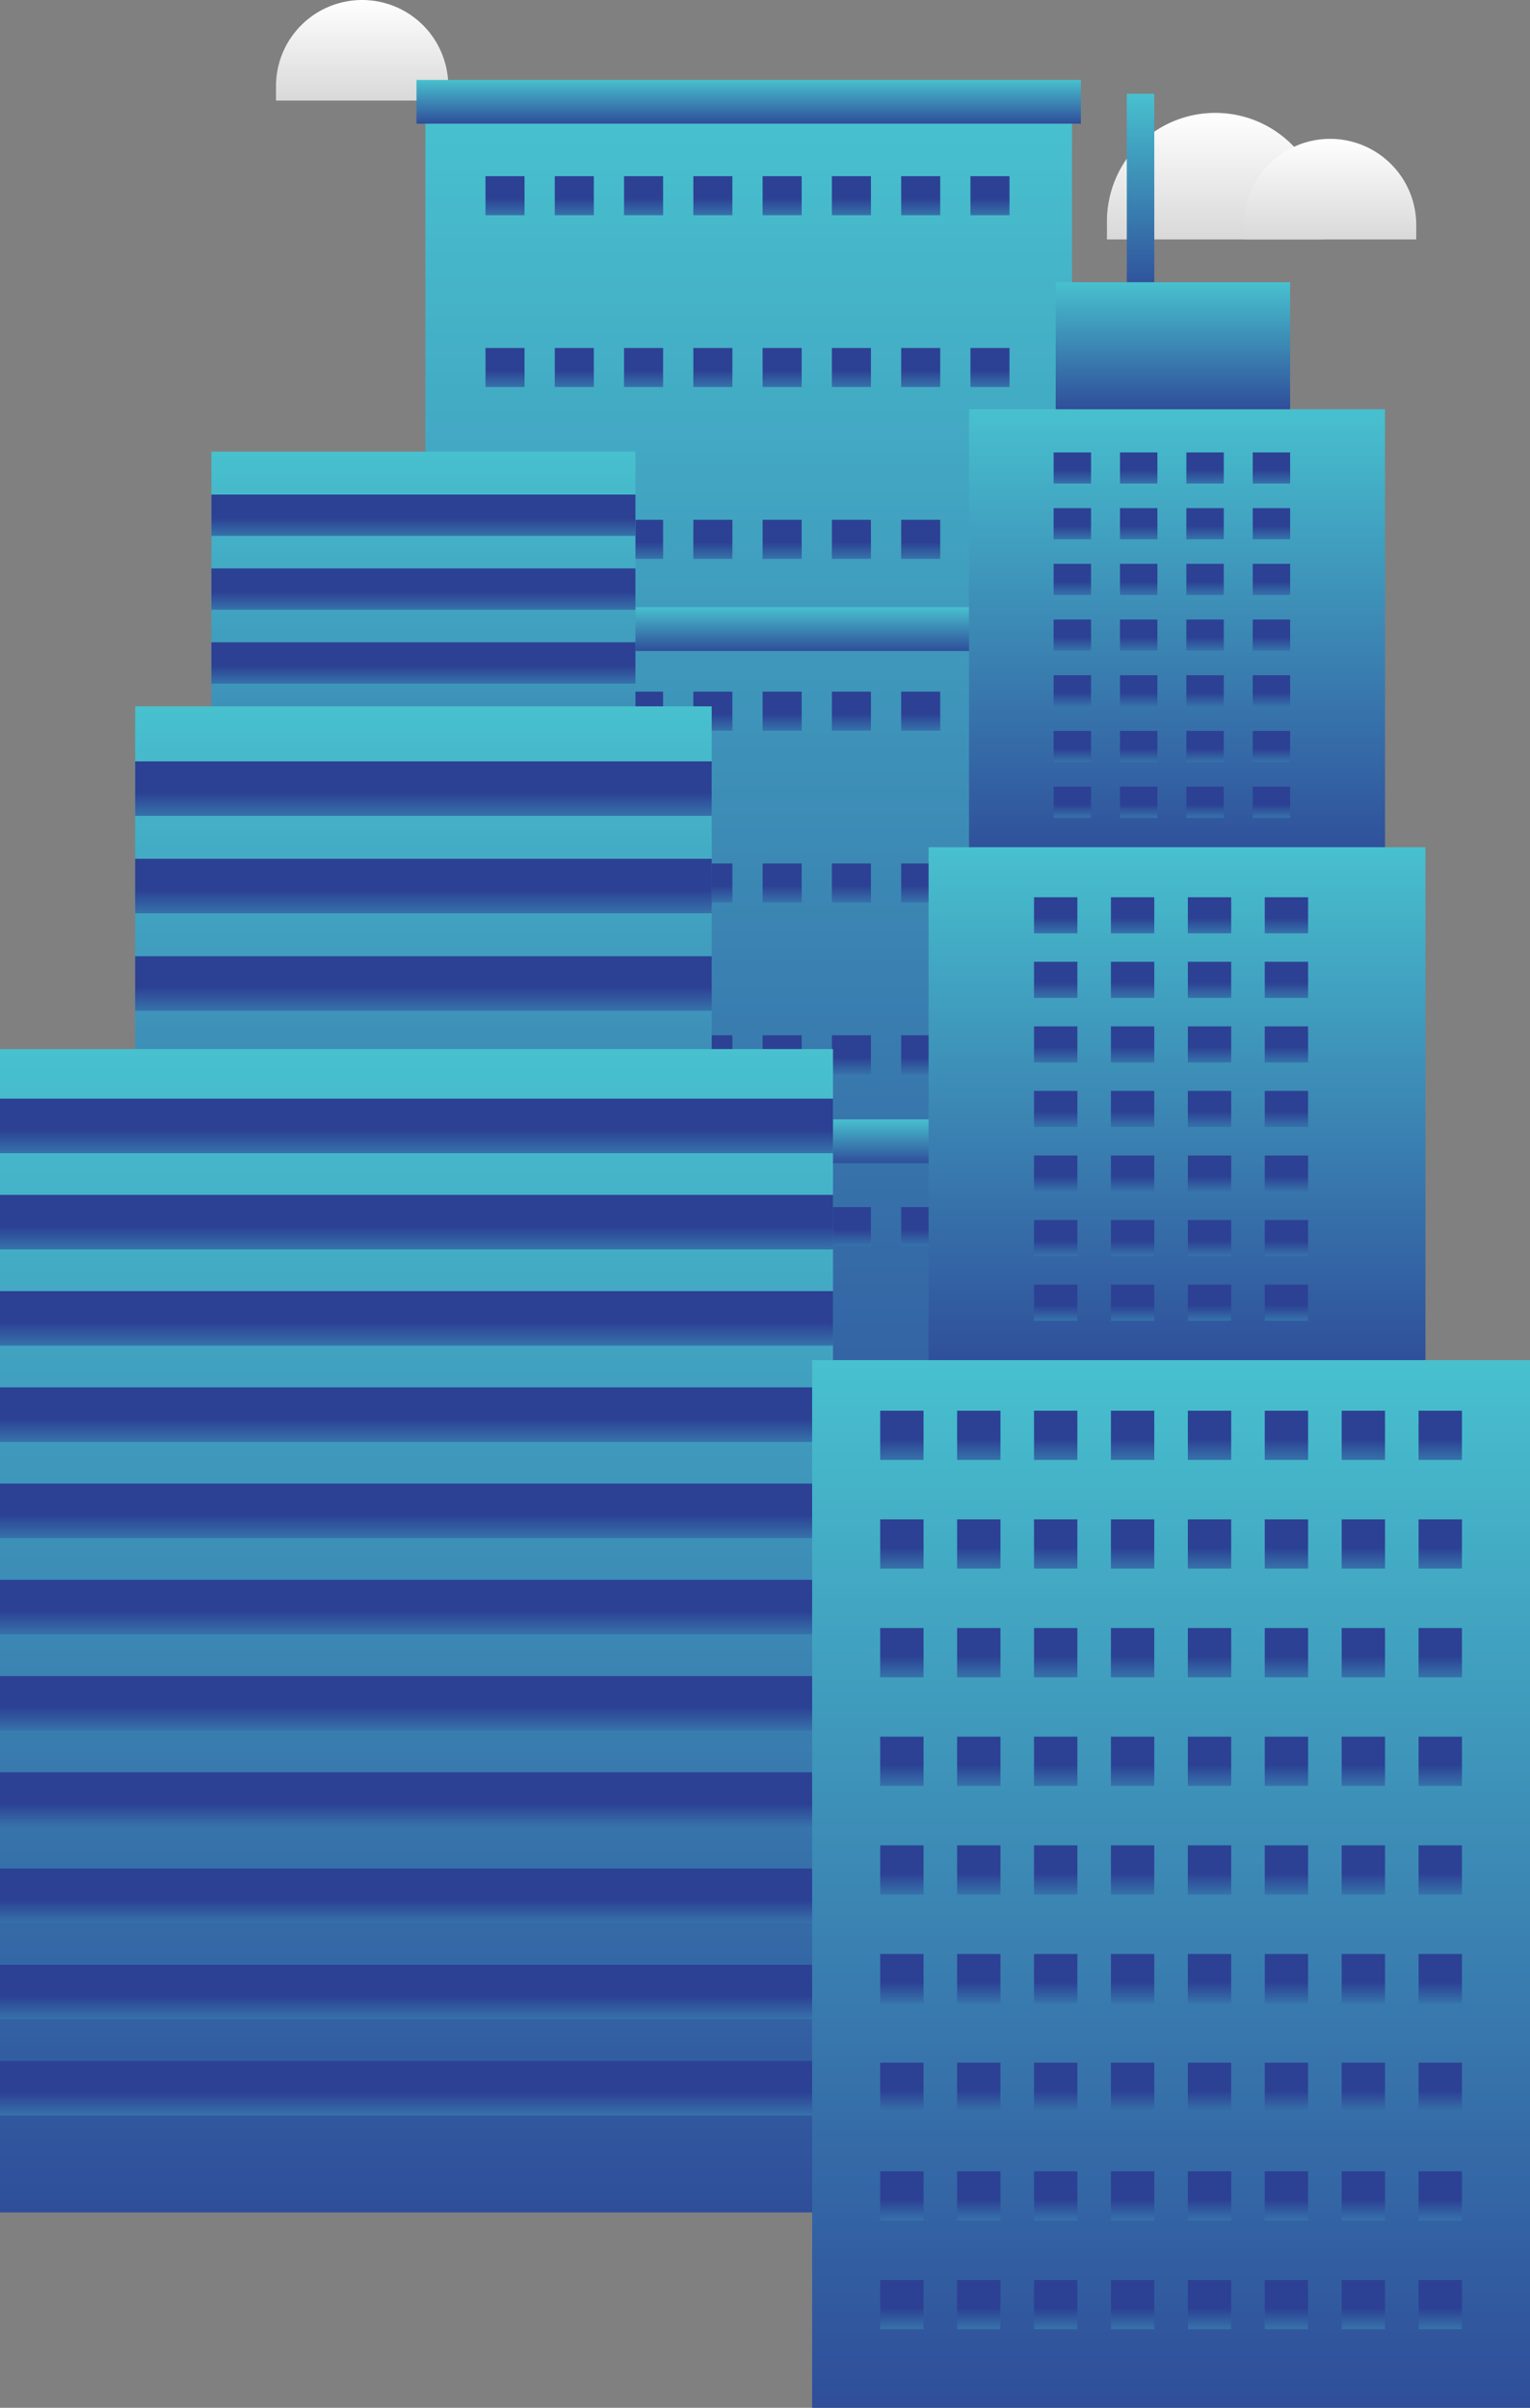 <svg xmlns="http://www.w3.org/2000/svg" xmlns:xlink="http://www.w3.org/1999/xlink" width="704.125" height="1107.913" viewBox="0 0 704.125 1107.913"><rect x="0" y="0" width="704.125" height="1107.913" fill="#808080" stroke="none"/><defs><linearGradient id="linear-gradient" x1="559.305" y1="51.463" x2="559.305" y2="129.524" gradientUnits="userSpaceOnUse"><stop offset="0" stop-color="#fff"/><stop offset="1" stop-color="#ccc"/></linearGradient><linearGradient id="linear-gradient-2" x1="612.14" y1="63.514" x2="612.14" y2="125.553" xlink:href="#linear-gradient"/><linearGradient id="linear-gradient-3" x1="166.658" y1="-0.379" x2="166.658" y2="61.66" xlink:href="#linear-gradient"/><linearGradient id="linear-gradient-4" x1="344.558" y1="44.349" x2="344.558" y2="840.153" gradientUnits="userSpaceOnUse"><stop offset="0" stop-color="#48c2cf"/><stop offset="1" stop-color="#2c4194"/></linearGradient><linearGradient id="linear-gradient-5" x1="232.414" y1="-751.712" x2="232.414" y2="-731.431" gradientTransform="matrix(1, 0, 0, -1, 0, -7.573)" xlink:href="#linear-gradient-4"/><linearGradient id="linear-gradient-6" x1="264.298" y1="-751.712" x2="264.298" y2="-731.431" gradientTransform="matrix(1, 0, 0, -1, 0, -7.573)" xlink:href="#linear-gradient-4"/><linearGradient id="linear-gradient-7" x1="296.181" y1="-751.712" x2="296.181" y2="-731.431" gradientTransform="matrix(1, 0, 0, -1, 0, -7.573)" xlink:href="#linear-gradient-4"/><linearGradient id="linear-gradient-8" x1="328.065" y1="-751.712" x2="328.065" y2="-731.431" gradientTransform="matrix(1, 0, 0, -1, 0, -7.573)" xlink:href="#linear-gradient-4"/><linearGradient id="linear-gradient-9" x1="232.414" y1="-672.65" x2="232.414" y2="-652.369" gradientTransform="matrix(1, 0, 0, -1, 0, -7.573)" xlink:href="#linear-gradient-4"/><linearGradient id="linear-gradient-10" x1="264.298" y1="-672.65" x2="264.298" y2="-652.369" gradientTransform="matrix(1, 0, 0, -1, 0, -7.573)" xlink:href="#linear-gradient-4"/><linearGradient id="linear-gradient-11" x1="296.181" y1="-672.65" x2="296.181" y2="-652.369" gradientTransform="matrix(1, 0, 0, -1, 0, -7.573)" xlink:href="#linear-gradient-4"/><linearGradient id="linear-gradient-12" x1="328.065" y1="-672.65" x2="328.065" y2="-652.369" gradientTransform="matrix(1, 0, 0, -1, 0, -7.573)" xlink:href="#linear-gradient-4"/><linearGradient id="linear-gradient-13" x1="232.414" y1="-593.589" x2="232.414" y2="-573.308" gradientTransform="matrix(1, 0, 0, -1, 0, -7.573)" xlink:href="#linear-gradient-4"/><linearGradient id="linear-gradient-14" x1="264.298" y1="-593.589" x2="264.298" y2="-573.308" gradientTransform="matrix(1, 0, 0, -1, 0, -7.573)" xlink:href="#linear-gradient-4"/><linearGradient id="linear-gradient-15" x1="296.181" y1="-593.589" x2="296.181" y2="-573.308" gradientTransform="matrix(1, 0, 0, -1, 0, -7.573)" xlink:href="#linear-gradient-4"/><linearGradient id="linear-gradient-16" x1="328.065" y1="-593.589" x2="328.065" y2="-573.308" gradientTransform="matrix(1, 0, 0, -1, 0, -7.573)" xlink:href="#linear-gradient-4"/><linearGradient id="linear-gradient-17" x1="232.414" y1="-514.527" x2="232.414" y2="-494.246" gradientTransform="matrix(1, 0, 0, -1, 0, -7.573)" xlink:href="#linear-gradient-4"/><linearGradient id="linear-gradient-18" x1="264.298" y1="-514.527" x2="264.298" y2="-494.246" gradientTransform="matrix(1, 0, 0, -1, 0, -7.573)" xlink:href="#linear-gradient-4"/><linearGradient id="linear-gradient-19" x1="296.181" y1="-514.527" x2="296.181" y2="-494.246" gradientTransform="matrix(1, 0, 0, -1, 0, -7.573)" xlink:href="#linear-gradient-4"/><linearGradient id="linear-gradient-20" x1="328.065" y1="-514.527" x2="328.065" y2="-494.246" gradientTransform="matrix(1, 0, 0, -1, 0, -7.573)" xlink:href="#linear-gradient-4"/><linearGradient id="linear-gradient-21" x1="232.414" y1="-435.466" x2="232.414" y2="-415.185" gradientTransform="matrix(1, 0, 0, -1, 0, -7.573)" xlink:href="#linear-gradient-4"/><linearGradient id="linear-gradient-22" x1="264.298" y1="-435.466" x2="264.298" y2="-415.185" gradientTransform="matrix(1, 0, 0, -1, 0, -7.573)" xlink:href="#linear-gradient-4"/><linearGradient id="linear-gradient-23" x1="296.181" y1="-435.466" x2="296.181" y2="-415.185" gradientTransform="matrix(1, 0, 0, -1, 0, -7.573)" xlink:href="#linear-gradient-4"/><linearGradient id="linear-gradient-24" x1="328.065" y1="-435.466" x2="328.065" y2="-415.185" gradientTransform="matrix(1, 0, 0, -1, 0, -7.573)" xlink:href="#linear-gradient-4"/><linearGradient id="linear-gradient-25" x1="232.414" y1="-356.404" x2="232.414" y2="-336.123" gradientTransform="matrix(1, 0, 0, -1, 0, -7.573)" xlink:href="#linear-gradient-4"/><linearGradient id="linear-gradient-26" x1="264.298" y1="-356.404" x2="264.298" y2="-336.123" gradientTransform="matrix(1, 0, 0, -1, 0, -7.573)" xlink:href="#linear-gradient-4"/><linearGradient id="linear-gradient-27" x1="296.181" y1="-356.404" x2="296.181" y2="-336.123" gradientTransform="matrix(1, 0, 0, -1, 0, -7.573)" xlink:href="#linear-gradient-4"/><linearGradient id="linear-gradient-28" x1="328.065" y1="-356.404" x2="328.065" y2="-336.123" gradientTransform="matrix(1, 0, 0, -1, 0, -7.573)" xlink:href="#linear-gradient-4"/><linearGradient id="linear-gradient-29" x1="232.414" y1="-277.343" x2="232.414" y2="-257.062" gradientTransform="matrix(1, 0, 0, -1, 0, -7.573)" xlink:href="#linear-gradient-4"/><linearGradient id="linear-gradient-30" x1="264.298" y1="-277.343" x2="264.298" y2="-257.062" gradientTransform="matrix(1, 0, 0, -1, 0, -7.573)" xlink:href="#linear-gradient-4"/><linearGradient id="linear-gradient-31" x1="296.181" y1="-277.343" x2="296.181" y2="-257.062" gradientTransform="matrix(1, 0, 0, -1, 0, -7.573)" xlink:href="#linear-gradient-4"/><linearGradient id="linear-gradient-32" x1="328.065" y1="-277.343" x2="328.065" y2="-257.062" gradientTransform="matrix(1, 0, 0, -1, 0, -7.573)" xlink:href="#linear-gradient-4"/><linearGradient id="linear-gradient-33" x1="232.414" y1="-198.281" x2="232.414" y2="-178" gradientTransform="matrix(1, 0, 0, -1, 0, -7.573)" xlink:href="#linear-gradient-4"/><linearGradient id="linear-gradient-34" x1="264.298" y1="-198.281" x2="264.298" y2="-178" gradientTransform="matrix(1, 0, 0, -1, 0, -7.573)" xlink:href="#linear-gradient-4"/><linearGradient id="linear-gradient-35" x1="296.181" y1="-198.281" x2="296.181" y2="-178" gradientTransform="matrix(1, 0, 0, -1, 0, -7.573)" xlink:href="#linear-gradient-4"/><linearGradient id="linear-gradient-36" x1="328.065" y1="-198.281" x2="328.065" y2="-178" gradientTransform="matrix(1, 0, 0, -1, 0, -7.573)" xlink:href="#linear-gradient-4"/><linearGradient id="linear-gradient-37" x1="232.414" y1="-119.22" x2="232.414" y2="-98.939" gradientTransform="matrix(1, 0, 0, -1, 0, -7.573)" xlink:href="#linear-gradient-4"/><linearGradient id="linear-gradient-38" x1="264.298" y1="-119.22" x2="264.298" y2="-98.939" gradientTransform="matrix(1, 0, 0, -1, 0, -7.573)" xlink:href="#linear-gradient-4"/><linearGradient id="linear-gradient-39" x1="296.181" y1="-119.22" x2="296.181" y2="-98.939" gradientTransform="matrix(1, 0, 0, -1, 0, -7.573)" xlink:href="#linear-gradient-4"/><linearGradient id="linear-gradient-40" x1="328.065" y1="-119.22" x2="328.065" y2="-98.939" gradientTransform="matrix(1, 0, 0, -1, 0, -7.573)" xlink:href="#linear-gradient-4"/><linearGradient id="linear-gradient-41" x1="359.949" y1="-751.712" x2="359.949" y2="-731.431" gradientTransform="matrix(1, 0, 0, -1, 0, -7.573)" xlink:href="#linear-gradient-4"/><linearGradient id="linear-gradient-42" x1="391.833" y1="-751.712" x2="391.833" y2="-731.431" gradientTransform="matrix(1, 0, 0, -1, 0, -7.573)" xlink:href="#linear-gradient-4"/><linearGradient id="linear-gradient-43" x1="423.716" y1="-751.712" x2="423.716" y2="-731.431" gradientTransform="matrix(1, 0, 0, -1, 0, -7.573)" xlink:href="#linear-gradient-4"/><linearGradient id="linear-gradient-44" x1="455.6" y1="-751.712" x2="455.6" y2="-731.431" gradientTransform="matrix(1, 0, 0, -1, 0, -7.573)" xlink:href="#linear-gradient-4"/><linearGradient id="linear-gradient-45" x1="359.949" y1="-672.65" x2="359.949" y2="-652.369" gradientTransform="matrix(1, 0, 0, -1, 0, -7.573)" xlink:href="#linear-gradient-4"/><linearGradient id="linear-gradient-46" x1="391.833" y1="-672.65" x2="391.833" y2="-652.369" gradientTransform="matrix(1, 0, 0, -1, 0, -7.573)" xlink:href="#linear-gradient-4"/><linearGradient id="linear-gradient-47" x1="423.716" y1="-672.65" x2="423.716" y2="-652.369" gradientTransform="matrix(1, 0, 0, -1, 0, -7.573)" xlink:href="#linear-gradient-4"/><linearGradient id="linear-gradient-48" x1="455.6" y1="-672.65" x2="455.6" y2="-652.369" gradientTransform="matrix(1, 0, 0, -1, 0, -7.573)" xlink:href="#linear-gradient-4"/><linearGradient id="linear-gradient-49" x1="359.949" y1="-593.589" x2="359.949" y2="-573.308" gradientTransform="matrix(1, 0, 0, -1, 0, -7.573)" xlink:href="#linear-gradient-4"/><linearGradient id="linear-gradient-50" x1="391.833" y1="-593.589" x2="391.833" y2="-573.308" gradientTransform="matrix(1, 0, 0, -1, 0, -7.573)" xlink:href="#linear-gradient-4"/><linearGradient id="linear-gradient-51" x1="423.716" y1="-593.589" x2="423.716" y2="-573.308" gradientTransform="matrix(1, 0, 0, -1, 0, -7.573)" xlink:href="#linear-gradient-4"/><linearGradient id="linear-gradient-52" x1="455.6" y1="-593.589" x2="455.6" y2="-573.308" gradientTransform="matrix(1, 0, 0, -1, 0, -7.573)" xlink:href="#linear-gradient-4"/><linearGradient id="linear-gradient-53" x1="359.949" y1="-514.527" x2="359.949" y2="-494.246" gradientTransform="matrix(1, 0, 0, -1, 0, -7.573)" xlink:href="#linear-gradient-4"/><linearGradient id="linear-gradient-54" x1="391.833" y1="-514.527" x2="391.833" y2="-494.246" gradientTransform="matrix(1, 0, 0, -1, 0, -7.573)" xlink:href="#linear-gradient-4"/><linearGradient id="linear-gradient-55" x1="423.716" y1="-514.527" x2="423.716" y2="-494.246" gradientTransform="matrix(1, 0, 0, -1, 0, -7.573)" xlink:href="#linear-gradient-4"/><linearGradient id="linear-gradient-56" x1="455.6" y1="-514.527" x2="455.6" y2="-494.246" gradientTransform="matrix(1, 0, 0, -1, 0, -7.573)" xlink:href="#linear-gradient-4"/><linearGradient id="linear-gradient-57" x1="359.949" y1="-435.466" x2="359.949" y2="-415.185" gradientTransform="matrix(1, 0, 0, -1, 0, -7.573)" xlink:href="#linear-gradient-4"/><linearGradient id="linear-gradient-58" x1="391.833" y1="-435.466" x2="391.833" y2="-415.185" gradientTransform="matrix(1, 0, 0, -1, 0, -7.573)" xlink:href="#linear-gradient-4"/><linearGradient id="linear-gradient-59" x1="423.716" y1="-435.466" x2="423.716" y2="-415.185" gradientTransform="matrix(1, 0, 0, -1, 0, -7.573)" xlink:href="#linear-gradient-4"/><linearGradient id="linear-gradient-60" x1="455.6" y1="-435.466" x2="455.6" y2="-415.185" gradientTransform="matrix(1, 0, 0, -1, 0, -7.573)" xlink:href="#linear-gradient-4"/><linearGradient id="linear-gradient-61" x1="359.949" y1="-356.404" x2="359.949" y2="-336.123" gradientTransform="matrix(1, 0, 0, -1, 0, -7.573)" xlink:href="#linear-gradient-4"/><linearGradient id="linear-gradient-62" x1="391.833" y1="-356.404" x2="391.833" y2="-336.123" gradientTransform="matrix(1, 0, 0, -1, 0, -7.573)" xlink:href="#linear-gradient-4"/><linearGradient id="linear-gradient-63" x1="423.716" y1="-356.404" x2="423.716" y2="-336.123" gradientTransform="matrix(1, 0, 0, -1, 0, -7.573)" xlink:href="#linear-gradient-4"/><linearGradient id="linear-gradient-64" x1="455.6" y1="-356.404" x2="455.6" y2="-336.123" gradientTransform="matrix(1, 0, 0, -1, 0, -7.573)" xlink:href="#linear-gradient-4"/><linearGradient id="linear-gradient-65" x1="359.949" y1="-277.343" x2="359.949" y2="-257.062" gradientTransform="matrix(1, 0, 0, -1, 0, -7.573)" xlink:href="#linear-gradient-4"/><linearGradient id="linear-gradient-66" x1="391.833" y1="-277.343" x2="391.833" y2="-257.062" gradientTransform="matrix(1, 0, 0, -1, 0, -7.573)" xlink:href="#linear-gradient-4"/><linearGradient id="linear-gradient-67" x1="423.716" y1="-277.343" x2="423.716" y2="-257.062" gradientTransform="matrix(1, 0, 0, -1, 0, -7.573)" xlink:href="#linear-gradient-4"/><linearGradient id="linear-gradient-68" x1="455.6" y1="-277.343" x2="455.6" y2="-257.062" gradientTransform="matrix(1, 0, 0, -1, 0, -7.573)" xlink:href="#linear-gradient-4"/><linearGradient id="linear-gradient-69" x1="359.949" y1="-198.281" x2="359.949" y2="-178" gradientTransform="matrix(1, 0, 0, -1, 0, -7.573)" xlink:href="#linear-gradient-4"/><linearGradient id="linear-gradient-70" x1="391.833" y1="-198.281" x2="391.833" y2="-178" gradientTransform="matrix(1, 0, 0, -1, 0, -7.573)" xlink:href="#linear-gradient-4"/><linearGradient id="linear-gradient-71" x1="423.716" y1="-198.281" x2="423.716" y2="-178" gradientTransform="matrix(1, 0, 0, -1, 0, -7.573)" xlink:href="#linear-gradient-4"/><linearGradient id="linear-gradient-72" x1="455.6" y1="-198.281" x2="455.6" y2="-178" gradientTransform="matrix(1, 0, 0, -1, 0, -7.573)" xlink:href="#linear-gradient-4"/><linearGradient id="linear-gradient-73" x1="359.949" y1="-119.22" x2="359.949" y2="-98.939" gradientTransform="matrix(1, 0, 0, -1, 0, -7.573)" xlink:href="#linear-gradient-4"/><linearGradient id="linear-gradient-74" x1="391.833" y1="-119.22" x2="391.833" y2="-98.939" gradientTransform="matrix(1, 0, 0, -1, 0, -7.573)" xlink:href="#linear-gradient-4"/><linearGradient id="linear-gradient-75" x1="423.716" y1="-119.22" x2="423.716" y2="-98.939" gradientTransform="matrix(1, 0, 0, -1, 0, -7.573)" xlink:href="#linear-gradient-4"/><linearGradient id="linear-gradient-76" x1="455.6" y1="-119.22" x2="455.6" y2="-98.939" gradientTransform="matrix(1, 0, 0, -1, 0, -7.573)" xlink:href="#linear-gradient-4"/><linearGradient id="linear-gradient-77" x1="344.558" y1="36.516" x2="344.558" y2="59.242" xlink:href="#linear-gradient-4"/><linearGradient id="linear-gradient-78" x1="344.558" y1="279.141" x2="344.558" y2="301.867" xlink:href="#linear-gradient-4"/><linearGradient id="linear-gradient-79" x1="344.558" y1="514.802" x2="344.558" y2="537.528" xlink:href="#linear-gradient-4"/><linearGradient id="linear-gradient-80" x1="194.86" y1="204.075" x2="194.86" y2="522.756" xlink:href="#linear-gradient-4"/><linearGradient id="linear-gradient-81" x1="194.86" y1="-267.507" x2="194.86" y2="-246.047" gradientTransform="matrix(1, 0, 0, -1, 0, -7.573)" xlink:href="#linear-gradient-4"/><linearGradient id="linear-gradient-82" x1="194.86" y1="-301.497" x2="194.86" y2="-280.037" gradientTransform="matrix(1, 0, 0, -1, 0, -7.573)" xlink:href="#linear-gradient-4"/><linearGradient id="linear-gradient-83" x1="194.86" y1="-335.486" x2="194.86" y2="-314.026" gradientTransform="matrix(1, 0, 0, -1, 0, -7.573)" xlink:href="#linear-gradient-4"/><linearGradient id="linear-gradient-84" x1="194.86" y1="-369.475" x2="194.86" y2="-348.015" gradientTransform="matrix(1, 0, 0, -1, 0, -7.573)" xlink:href="#linear-gradient-4"/><linearGradient id="linear-gradient-85" x1="194.86" y1="-403.464" x2="194.86" y2="-382.004" gradientTransform="matrix(1, 0, 0, -1, 0, -7.573)" xlink:href="#linear-gradient-4"/><linearGradient id="linear-gradient-86" x1="194.86" y1="-437.453" x2="194.86" y2="-415.993" gradientTransform="matrix(1, 0, 0, -1, 0, -7.573)" xlink:href="#linear-gradient-4"/><linearGradient id="linear-gradient-87" x1="194.86" y1="-471.443" x2="194.86" y2="-449.982" gradientTransform="matrix(1, 0, 0, -1, 0, -7.573)" xlink:href="#linear-gradient-4"/><linearGradient id="linear-gradient-88" x1="194.86" y1="320.249" x2="194.86" y2="727.613" xlink:href="#linear-gradient-4"/><linearGradient id="linear-gradient-89" x1="194.86" y1="-400.594" x2="194.86" y2="-372.284" gradientTransform="matrix(1, 0, 0, -1, 0, -7.573)" xlink:href="#linear-gradient-4"/><linearGradient id="linear-gradient-90" x1="194.86" y1="-445.433" x2="194.86" y2="-417.123" gradientTransform="matrix(1, 0, 0, -1, 0, -7.573)" xlink:href="#linear-gradient-4"/><linearGradient id="linear-gradient-91" x1="194.86" y1="-490.271" x2="194.86" y2="-461.961" gradientTransform="matrix(1, 0, 0, -1, 0, -7.573)" xlink:href="#linear-gradient-4"/><linearGradient id="linear-gradient-92" x1="194.86" y1="-535.109" x2="194.86" y2="-506.799" gradientTransform="matrix(1, 0, 0, -1, 0, -7.573)" xlink:href="#linear-gradient-4"/><linearGradient id="linear-gradient-93" x1="194.86" y1="-579.947" x2="194.86" y2="-551.637" gradientTransform="matrix(1, 0, 0, -1, 0, -7.573)" xlink:href="#linear-gradient-4"/><linearGradient id="linear-gradient-94" x1="194.86" y1="-624.786" x2="194.86" y2="-596.476" gradientTransform="matrix(1, 0, 0, -1, 0, -7.573)" xlink:href="#linear-gradient-4"/><linearGradient id="linear-gradient-95" x1="194.86" y1="-669.624" x2="194.86" y2="-641.314" gradientTransform="matrix(1, 0, 0, -1, 0, -7.573)" xlink:href="#linear-gradient-4"/><linearGradient id="linear-gradient-96" x1="191.677" y1="475.653" x2="191.677" y2="1079.657" xlink:href="#linear-gradient-4"/><linearGradient id="linear-gradient-97" x1="191.677" y1="-998.629" x2="191.677" y2="-970.319" gradientTransform="matrix(1, 0, 0, -1, 0, -7.573)" xlink:href="#linear-gradient-4"/><linearGradient id="linear-gradient-98" x1="191.677" y1="-954.346" x2="191.677" y2="-926.036" gradientTransform="matrix(1, 0, 0, -1, 0, -7.573)" xlink:href="#linear-gradient-4"/><linearGradient id="linear-gradient-99" x1="191.677" y1="-910.063" x2="191.677" y2="-881.753" gradientTransform="matrix(1, 0, 0, -1, 0, -7.573)" xlink:href="#linear-gradient-4"/><linearGradient id="linear-gradient-100" x1="191.677" y1="-865.78" x2="191.677" y2="-837.47" gradientTransform="matrix(1, 0, 0, -1, 0, -7.573)" xlink:href="#linear-gradient-4"/><linearGradient id="linear-gradient-101" x1="191.677" y1="-821.497" x2="191.677" y2="-793.187" gradientTransform="matrix(1, 0, 0, -1, 0, -7.573)" xlink:href="#linear-gradient-4"/><linearGradient id="linear-gradient-102" x1="191.677" y1="-777.214" x2="191.677" y2="-748.904" gradientTransform="matrix(1, 0, 0, -1, 0, -7.573)" xlink:href="#linear-gradient-4"/><linearGradient id="linear-gradient-103" x1="191.677" y1="-732.931" x2="191.677" y2="-704.621" gradientTransform="matrix(1, 0, 0, -1, 0, -7.573)" xlink:href="#linear-gradient-4"/><linearGradient id="linear-gradient-104" x1="191.677" y1="-688.648" x2="191.677" y2="-660.338" gradientTransform="matrix(1, 0, 0, -1, 0, -7.573)" xlink:href="#linear-gradient-4"/><linearGradient id="linear-gradient-105" x1="191.677" y1="-644.365" x2="191.677" y2="-616.055" gradientTransform="matrix(1, 0, 0, -1, 0, -7.573)" xlink:href="#linear-gradient-4"/><linearGradient id="linear-gradient-106" x1="191.677" y1="-600.082" x2="191.677" y2="-571.772" gradientTransform="matrix(1, 0, 0, -1, 0, -7.573)" xlink:href="#linear-gradient-4"/><linearGradient id="linear-gradient-107" x1="191.677" y1="-555.799" x2="191.677" y2="-527.489" gradientTransform="matrix(1, 0, 0, -1, 0, -7.573)" xlink:href="#linear-gradient-4"/><linearGradient id="linear-gradient-108" x1="541.681" y1="185.586" x2="541.681" y2="418.483" xlink:href="#linear-gradient-4"/><linearGradient id="linear-gradient-109" x1="493.498" y1="-240.157" x2="493.498" y2="-223.972" gradientTransform="matrix(1, 0, 0, -1, 0, -7.573)" xlink:href="#linear-gradient-4"/><linearGradient id="linear-gradient-110" x1="524.042" y1="-240.157" x2="524.042" y2="-223.972" gradientTransform="matrix(1, 0, 0, -1, 0, -7.573)" xlink:href="#linear-gradient-4"/><linearGradient id="linear-gradient-111" x1="554.586" y1="-240.157" x2="554.586" y2="-223.972" gradientTransform="matrix(1, 0, 0, -1, 0, -7.573)" xlink:href="#linear-gradient-4"/><linearGradient id="linear-gradient-112" x1="585.13" y1="-240.157" x2="585.13" y2="-223.972" gradientTransform="matrix(1, 0, 0, -1, 0, -7.573)" xlink:href="#linear-gradient-4"/><linearGradient id="linear-gradient-113" x1="493.498" y1="-265.792" x2="493.498" y2="-249.606" gradientTransform="matrix(1, 0, 0, -1, 0, -7.573)" xlink:href="#linear-gradient-4"/><linearGradient id="linear-gradient-114" x1="524.042" y1="-265.792" x2="524.042" y2="-249.606" gradientTransform="matrix(1, 0, 0, -1, 0, -7.573)" xlink:href="#linear-gradient-4"/><linearGradient id="linear-gradient-115" x1="554.586" y1="-265.792" x2="554.586" y2="-249.606" gradientTransform="matrix(1, 0, 0, -1, 0, -7.573)" xlink:href="#linear-gradient-4"/><linearGradient id="linear-gradient-116" x1="585.13" y1="-265.792" x2="585.13" y2="-249.606" gradientTransform="matrix(1, 0, 0, -1, 0, -7.573)" xlink:href="#linear-gradient-4"/><linearGradient id="linear-gradient-117" x1="493.498" y1="-291.427" x2="493.498" y2="-275.241" gradientTransform="matrix(1, 0, 0, -1, 0, -7.573)" xlink:href="#linear-gradient-4"/><linearGradient id="linear-gradient-118" x1="524.042" y1="-291.427" x2="524.042" y2="-275.241" gradientTransform="matrix(1, 0, 0, -1, 0, -7.573)" xlink:href="#linear-gradient-4"/><linearGradient id="linear-gradient-119" x1="554.586" y1="-291.427" x2="554.586" y2="-275.241" gradientTransform="matrix(1, 0, 0, -1, 0, -7.573)" xlink:href="#linear-gradient-4"/><linearGradient id="linear-gradient-120" x1="585.13" y1="-291.427" x2="585.13" y2="-275.241" gradientTransform="matrix(1, 0, 0, -1, 0, -7.573)" xlink:href="#linear-gradient-4"/><linearGradient id="linear-gradient-121" x1="493.498" y1="-317.062" x2="493.498" y2="-300.876" gradientTransform="matrix(1, 0, 0, -1, 0, -7.573)" xlink:href="#linear-gradient-4"/><linearGradient id="linear-gradient-122" x1="524.042" y1="-317.062" x2="524.042" y2="-300.876" gradientTransform="matrix(1, 0, 0, -1, 0, -7.573)" xlink:href="#linear-gradient-4"/><linearGradient id="linear-gradient-123" x1="554.586" y1="-317.062" x2="554.586" y2="-300.876" gradientTransform="matrix(1, 0, 0, -1, 0, -7.573)" xlink:href="#linear-gradient-4"/><linearGradient id="linear-gradient-124" x1="585.13" y1="-317.062" x2="585.13" y2="-300.876" gradientTransform="matrix(1, 0, 0, -1, 0, -7.573)" xlink:href="#linear-gradient-4"/><linearGradient id="linear-gradient-125" x1="493.498" y1="-342.696" x2="493.498" y2="-326.511" gradientTransform="matrix(1, 0, 0, -1, 0, -7.573)" xlink:href="#linear-gradient-4"/><linearGradient id="linear-gradient-126" x1="524.042" y1="-342.696" x2="524.042" y2="-326.511" gradientTransform="matrix(1, 0, 0, -1, 0, -7.573)" xlink:href="#linear-gradient-4"/><linearGradient id="linear-gradient-127" x1="554.586" y1="-342.696" x2="554.586" y2="-326.511" gradientTransform="matrix(1, 0, 0, -1, 0, -7.573)" xlink:href="#linear-gradient-4"/><linearGradient id="linear-gradient-128" x1="585.13" y1="-342.696" x2="585.13" y2="-326.511" gradientTransform="matrix(1, 0, 0, -1, 0, -7.573)" xlink:href="#linear-gradient-4"/><linearGradient id="linear-gradient-129" x1="493.498" y1="-368.331" x2="493.498" y2="-352.146" gradientTransform="matrix(1, 0, 0, -1, 0, -7.573)" xlink:href="#linear-gradient-4"/><linearGradient id="linear-gradient-130" x1="524.042" y1="-368.331" x2="524.042" y2="-352.146" gradientTransform="matrix(1, 0, 0, -1, 0, -7.573)" xlink:href="#linear-gradient-4"/><linearGradient id="linear-gradient-131" x1="554.586" y1="-368.331" x2="554.586" y2="-352.146" gradientTransform="matrix(1, 0, 0, -1, 0, -7.573)" xlink:href="#linear-gradient-4"/><linearGradient id="linear-gradient-132" x1="585.13" y1="-368.331" x2="585.13" y2="-352.146" gradientTransform="matrix(1, 0, 0, -1, 0, -7.573)" xlink:href="#linear-gradient-4"/><linearGradient id="linear-gradient-133" x1="493.498" y1="-393.966" x2="493.498" y2="-377.781" gradientTransform="matrix(1, 0, 0, -1, 0, -7.573)" xlink:href="#linear-gradient-4"/><linearGradient id="linear-gradient-134" x1="524.042" y1="-393.966" x2="524.042" y2="-377.781" gradientTransform="matrix(1, 0, 0, -1, 0, -7.573)" xlink:href="#linear-gradient-4"/><linearGradient id="linear-gradient-135" x1="554.586" y1="-393.966" x2="554.586" y2="-377.781" gradientTransform="matrix(1, 0, 0, -1, 0, -7.573)" xlink:href="#linear-gradient-4"/><linearGradient id="linear-gradient-136" x1="585.13" y1="-393.966" x2="585.13" y2="-377.781" gradientTransform="matrix(1, 0, 0, -1, 0, -7.573)" xlink:href="#linear-gradient-4"/><linearGradient id="linear-gradient-137" x1="541.681" y1="386.679" x2="541.681" y2="656.575" xlink:href="#linear-gradient-4"/><linearGradient id="linear-gradient-138" x1="538.938" y1="619.505" x2="538.938" y2="1163.404" xlink:href="#linear-gradient-4"/><linearGradient id="linear-gradient-139" x1="485.844" y1="-448.716" x2="485.844" y2="-429.959" gradientTransform="matrix(1, 0, 0, -1, 0, -7.573)" xlink:href="#linear-gradient-4"/><linearGradient id="linear-gradient-140" x1="521.24" y1="-448.716" x2="521.24" y2="-429.959" gradientTransform="matrix(1, 0, 0, -1, 0, -7.573)" xlink:href="#linear-gradient-4"/><linearGradient id="linear-gradient-141" x1="556.636" y1="-448.716" x2="556.636" y2="-429.959" gradientTransform="matrix(1, 0, 0, -1, 0, -7.573)" xlink:href="#linear-gradient-4"/><linearGradient id="linear-gradient-142" x1="592.032" y1="-448.716" x2="592.032" y2="-429.959" gradientTransform="matrix(1, 0, 0, -1, 0, -7.573)" xlink:href="#linear-gradient-4"/><linearGradient id="linear-gradient-143" x1="485.844" y1="-478.423" x2="485.844" y2="-459.667" gradientTransform="matrix(1, 0, 0, -1, 0, -7.573)" xlink:href="#linear-gradient-4"/><linearGradient id="linear-gradient-144" x1="521.24" y1="-478.423" x2="521.24" y2="-459.667" gradientTransform="matrix(1, 0, 0, -1, 0, -7.573)" xlink:href="#linear-gradient-4"/><linearGradient id="linear-gradient-145" x1="556.636" y1="-478.423" x2="556.636" y2="-459.667" gradientTransform="matrix(1, 0, 0, -1, 0, -7.573)" xlink:href="#linear-gradient-4"/><linearGradient id="linear-gradient-146" x1="592.032" y1="-478.423" x2="592.032" y2="-459.667" gradientTransform="matrix(1, 0, 0, -1, 0, -7.573)" xlink:href="#linear-gradient-4"/><linearGradient id="linear-gradient-147" x1="485.844" y1="-508.131" x2="485.844" y2="-489.374" gradientTransform="matrix(1, 0, 0, -1, 0, -7.573)" xlink:href="#linear-gradient-4"/><linearGradient id="linear-gradient-148" x1="521.24" y1="-508.131" x2="521.24" y2="-489.374" gradientTransform="matrix(1, 0, 0, -1, 0, -7.573)" xlink:href="#linear-gradient-4"/><linearGradient id="linear-gradient-149" x1="556.636" y1="-508.131" x2="556.636" y2="-489.374" gradientTransform="matrix(1, 0, 0, -1, 0, -7.573)" xlink:href="#linear-gradient-4"/><linearGradient id="linear-gradient-150" x1="592.032" y1="-508.131" x2="592.032" y2="-489.374" gradientTransform="matrix(1, 0, 0, -1, 0, -7.573)" xlink:href="#linear-gradient-4"/><linearGradient id="linear-gradient-151" x1="485.844" y1="-537.838" x2="485.844" y2="-519.081" gradientTransform="matrix(1, 0, 0, -1, 0, -7.573)" xlink:href="#linear-gradient-4"/><linearGradient id="linear-gradient-152" x1="521.24" y1="-537.838" x2="521.24" y2="-519.081" gradientTransform="matrix(1, 0, 0, -1, 0, -7.573)" xlink:href="#linear-gradient-4"/><linearGradient id="linear-gradient-153" x1="556.636" y1="-537.838" x2="556.636" y2="-519.081" gradientTransform="matrix(1, 0, 0, -1, 0, -7.573)" xlink:href="#linear-gradient-4"/><linearGradient id="linear-gradient-154" x1="592.032" y1="-537.838" x2="592.032" y2="-519.081" gradientTransform="matrix(1, 0, 0, -1, 0, -7.573)" xlink:href="#linear-gradient-4"/><linearGradient id="linear-gradient-155" x1="485.844" y1="-567.545" x2="485.844" y2="-548.789" gradientTransform="matrix(1, 0, 0, -1, 0, -7.573)" xlink:href="#linear-gradient-4"/><linearGradient id="linear-gradient-156" x1="521.24" y1="-567.545" x2="521.24" y2="-548.789" gradientTransform="matrix(1, 0, 0, -1, 0, -7.573)" xlink:href="#linear-gradient-4"/><linearGradient id="linear-gradient-157" x1="556.636" y1="-567.545" x2="556.636" y2="-548.789" gradientTransform="matrix(1, 0, 0, -1, 0, -7.573)" xlink:href="#linear-gradient-4"/><linearGradient id="linear-gradient-158" x1="592.032" y1="-567.545" x2="592.032" y2="-548.789" gradientTransform="matrix(1, 0, 0, -1, 0, -7.573)" xlink:href="#linear-gradient-4"/><linearGradient id="linear-gradient-159" x1="485.844" y1="-597.253" x2="485.844" y2="-578.496" gradientTransform="matrix(1, 0, 0, -1, 0, -7.573)" xlink:href="#linear-gradient-4"/><linearGradient id="linear-gradient-160" x1="521.24" y1="-597.253" x2="521.24" y2="-578.496" gradientTransform="matrix(1, 0, 0, -1, 0, -7.573)" xlink:href="#linear-gradient-4"/><linearGradient id="linear-gradient-161" x1="556.636" y1="-597.253" x2="556.636" y2="-578.496" gradientTransform="matrix(1, 0, 0, -1, 0, -7.573)" xlink:href="#linear-gradient-4"/><linearGradient id="linear-gradient-162" x1="592.032" y1="-597.253" x2="592.032" y2="-578.496" gradientTransform="matrix(1, 0, 0, -1, 0, -7.573)" xlink:href="#linear-gradient-4"/><linearGradient id="linear-gradient-163" x1="485.844" y1="-626.96" x2="485.844" y2="-608.203" gradientTransform="matrix(1, 0, 0, -1, 0, -7.573)" xlink:href="#linear-gradient-4"/><linearGradient id="linear-gradient-164" x1="521.24" y1="-626.96" x2="521.24" y2="-608.203" gradientTransform="matrix(1, 0, 0, -1, 0, -7.573)" xlink:href="#linear-gradient-4"/><linearGradient id="linear-gradient-165" x1="556.636" y1="-626.96" x2="556.636" y2="-608.203" gradientTransform="matrix(1, 0, 0, -1, 0, -7.573)" xlink:href="#linear-gradient-4"/><linearGradient id="linear-gradient-166" x1="592.032" y1="-626.96" x2="592.032" y2="-608.203" gradientTransform="matrix(1, 0, 0, -1, 0, -7.573)" xlink:href="#linear-gradient-4"/><linearGradient id="linear-gradient-167" x1="415.051" y1="-1095.245" x2="415.051" y2="-1069.675" gradientTransform="matrix(1, 0, 0, -1, 0, -7.573)" xlink:href="#linear-gradient-4"/><linearGradient id="linear-gradient-168" x1="450.448" y1="-1095.245" x2="450.448" y2="-1069.675" gradientTransform="matrix(1, 0, 0, -1, 0, -7.573)" xlink:href="#linear-gradient-4"/><linearGradient id="linear-gradient-169" x1="485.844" y1="-1095.245" x2="485.844" y2="-1069.675" gradientTransform="matrix(1, 0, 0, -1, 0, -7.573)" xlink:href="#linear-gradient-4"/><linearGradient id="linear-gradient-170" x1="521.24" y1="-1095.245" x2="521.24" y2="-1069.675" gradientTransform="matrix(1, 0, 0, -1, 0, -7.573)" xlink:href="#linear-gradient-4"/><linearGradient id="linear-gradient-171" x1="415.051" y1="-1045.248" x2="415.051" y2="-1019.677" gradientTransform="matrix(1, 0, 0, -1, 0, -7.573)" xlink:href="#linear-gradient-4"/><linearGradient id="linear-gradient-172" x1="450.448" y1="-1045.248" x2="450.448" y2="-1019.677" gradientTransform="matrix(1, 0, 0, -1, 0, -7.573)" xlink:href="#linear-gradient-4"/><linearGradient id="linear-gradient-173" x1="485.844" y1="-1045.248" x2="485.844" y2="-1019.677" gradientTransform="matrix(1, 0, 0, -1, 0, -7.573)" xlink:href="#linear-gradient-4"/><linearGradient id="linear-gradient-174" x1="521.24" y1="-1045.248" x2="521.24" y2="-1019.677" gradientTransform="matrix(1, 0, 0, -1, 0, -7.573)" xlink:href="#linear-gradient-4"/><linearGradient id="linear-gradient-175" x1="415.051" y1="-995.25" x2="415.051" y2="-969.679" gradientTransform="matrix(1, 0, 0, -1, 0, -7.573)" xlink:href="#linear-gradient-4"/><linearGradient id="linear-gradient-176" x1="450.448" y1="-995.25" x2="450.448" y2="-969.679" gradientTransform="matrix(1, 0, 0, -1, 0, -7.573)" xlink:href="#linear-gradient-4"/><linearGradient id="linear-gradient-177" x1="485.844" y1="-995.25" x2="485.844" y2="-969.679" gradientTransform="matrix(1, 0, 0, -1, 0, -7.573)" xlink:href="#linear-gradient-4"/><linearGradient id="linear-gradient-178" x1="521.24" y1="-995.25" x2="521.24" y2="-969.679" gradientTransform="matrix(1, 0, 0, -1, 0, -7.573)" xlink:href="#linear-gradient-4"/><linearGradient id="linear-gradient-179" x1="415.051" y1="-945.253" x2="415.051" y2="-919.682" gradientTransform="matrix(1, 0, 0, -1, 0, -7.573)" xlink:href="#linear-gradient-4"/><linearGradient id="linear-gradient-180" x1="450.448" y1="-945.253" x2="450.448" y2="-919.682" gradientTransform="matrix(1, 0, 0, -1, 0, -7.573)" xlink:href="#linear-gradient-4"/><linearGradient id="linear-gradient-181" x1="485.844" y1="-945.253" x2="485.844" y2="-919.682" gradientTransform="matrix(1, 0, 0, -1, 0, -7.573)" xlink:href="#linear-gradient-4"/><linearGradient id="linear-gradient-182" x1="521.24" y1="-945.253" x2="521.24" y2="-919.682" gradientTransform="matrix(1, 0, 0, -1, 0, -7.573)" xlink:href="#linear-gradient-4"/><linearGradient id="linear-gradient-183" x1="415.051" y1="-895.255" x2="415.051" y2="-869.684" gradientTransform="matrix(1, 0, 0, -1, 0, -7.573)" xlink:href="#linear-gradient-4"/><linearGradient id="linear-gradient-184" x1="450.448" y1="-895.255" x2="450.448" y2="-869.684" gradientTransform="matrix(1, 0, 0, -1, 0, -7.573)" xlink:href="#linear-gradient-4"/><linearGradient id="linear-gradient-185" x1="485.844" y1="-895.255" x2="485.844" y2="-869.684" gradientTransform="matrix(1, 0, 0, -1, 0, -7.573)" xlink:href="#linear-gradient-4"/><linearGradient id="linear-gradient-186" x1="521.24" y1="-895.255" x2="521.24" y2="-869.684" gradientTransform="matrix(1, 0, 0, -1, 0, -7.573)" xlink:href="#linear-gradient-4"/><linearGradient id="linear-gradient-187" x1="415.051" y1="-845.257" x2="415.051" y2="-819.687" gradientTransform="matrix(1, 0, 0, -1, 0, -7.573)" xlink:href="#linear-gradient-4"/><linearGradient id="linear-gradient-188" x1="450.448" y1="-845.257" x2="450.448" y2="-819.687" gradientTransform="matrix(1, 0, 0, -1, 0, -7.573)" xlink:href="#linear-gradient-4"/><linearGradient id="linear-gradient-189" x1="485.844" y1="-845.257" x2="485.844" y2="-819.687" gradientTransform="matrix(1, 0, 0, -1, 0, -7.573)" xlink:href="#linear-gradient-4"/><linearGradient id="linear-gradient-190" x1="521.24" y1="-845.257" x2="521.24" y2="-819.687" gradientTransform="matrix(1, 0, 0, -1, 0, -7.573)" xlink:href="#linear-gradient-4"/><linearGradient id="linear-gradient-191" x1="415.051" y1="-795.26" x2="415.051" y2="-769.689" gradientTransform="matrix(1, 0, 0, -1, 0, -7.573)" xlink:href="#linear-gradient-4"/><linearGradient id="linear-gradient-192" x1="450.448" y1="-795.26" x2="450.448" y2="-769.689" gradientTransform="matrix(1, 0, 0, -1, 0, -7.573)" xlink:href="#linear-gradient-4"/><linearGradient id="linear-gradient-193" x1="485.844" y1="-795.26" x2="485.844" y2="-769.689" gradientTransform="matrix(1, 0, 0, -1, 0, -7.573)" xlink:href="#linear-gradient-4"/><linearGradient id="linear-gradient-194" x1="521.24" y1="-795.26" x2="521.24" y2="-769.689" gradientTransform="matrix(1, 0, 0, -1, 0, -7.573)" xlink:href="#linear-gradient-4"/><linearGradient id="linear-gradient-195" x1="415.051" y1="-745.262" x2="415.051" y2="-719.691" gradientTransform="matrix(1, 0, 0, -1, 0, -7.573)" xlink:href="#linear-gradient-4"/><linearGradient id="linear-gradient-196" x1="450.448" y1="-745.262" x2="450.448" y2="-719.691" gradientTransform="matrix(1, 0, 0, -1, 0, -7.573)" xlink:href="#linear-gradient-4"/><linearGradient id="linear-gradient-197" x1="485.844" y1="-745.262" x2="485.844" y2="-719.691" gradientTransform="matrix(1, 0, 0, -1, 0, -7.573)" xlink:href="#linear-gradient-4"/><linearGradient id="linear-gradient-198" x1="521.24" y1="-745.262" x2="521.24" y2="-719.691" gradientTransform="matrix(1, 0, 0, -1, 0, -7.573)" xlink:href="#linear-gradient-4"/><linearGradient id="linear-gradient-199" x1="415.051" y1="-695.264" x2="415.051" y2="-669.694" gradientTransform="matrix(1, 0, 0, -1, 0, -7.573)" xlink:href="#linear-gradient-4"/><linearGradient id="linear-gradient-200" x1="450.448" y1="-695.264" x2="450.448" y2="-669.694" gradientTransform="matrix(1, 0, 0, -1, 0, -7.573)" xlink:href="#linear-gradient-4"/><linearGradient id="linear-gradient-201" x1="485.844" y1="-695.264" x2="485.844" y2="-669.694" gradientTransform="matrix(1, 0, 0, -1, 0, -7.573)" xlink:href="#linear-gradient-4"/><linearGradient id="linear-gradient-202" x1="521.24" y1="-695.264" x2="521.24" y2="-669.694" gradientTransform="matrix(1, 0, 0, -1, 0, -7.573)" xlink:href="#linear-gradient-4"/><linearGradient id="linear-gradient-203" x1="556.636" y1="-1095.245" x2="556.636" y2="-1069.675" gradientTransform="matrix(1, 0, 0, -1, 0, -7.573)" xlink:href="#linear-gradient-4"/><linearGradient id="linear-gradient-204" x1="592.032" y1="-1095.245" x2="592.032" y2="-1069.675" gradientTransform="matrix(1, 0, 0, -1, 0, -7.573)" xlink:href="#linear-gradient-4"/><linearGradient id="linear-gradient-205" x1="627.428" y1="-1095.245" x2="627.428" y2="-1069.675" gradientTransform="matrix(1, 0, 0, -1, 0, -7.573)" xlink:href="#linear-gradient-4"/><linearGradient id="linear-gradient-206" x1="662.825" y1="-1095.245" x2="662.825" y2="-1069.675" gradientTransform="matrix(1, 0, 0, -1, 0, -7.573)" xlink:href="#linear-gradient-4"/><linearGradient id="linear-gradient-207" x1="556.636" y1="-1045.248" x2="556.636" y2="-1019.677" gradientTransform="matrix(1, 0, 0, -1, 0, -7.573)" xlink:href="#linear-gradient-4"/><linearGradient id="linear-gradient-208" x1="592.032" y1="-1045.248" x2="592.032" y2="-1019.677" gradientTransform="matrix(1, 0, 0, -1, 0, -7.573)" xlink:href="#linear-gradient-4"/><linearGradient id="linear-gradient-209" x1="627.428" y1="-1045.248" x2="627.428" y2="-1019.677" gradientTransform="matrix(1, 0, 0, -1, 0, -7.573)" xlink:href="#linear-gradient-4"/><linearGradient id="linear-gradient-210" x1="662.825" y1="-1045.248" x2="662.825" y2="-1019.677" gradientTransform="matrix(1, 0, 0, -1, 0, -7.573)" xlink:href="#linear-gradient-4"/><linearGradient id="linear-gradient-211" x1="556.636" y1="-995.25" x2="556.636" y2="-969.679" gradientTransform="matrix(1, 0, 0, -1, 0, -7.573)" xlink:href="#linear-gradient-4"/><linearGradient id="linear-gradient-212" x1="592.032" y1="-995.25" x2="592.032" y2="-969.679" gradientTransform="matrix(1, 0, 0, -1, 0, -7.573)" xlink:href="#linear-gradient-4"/><linearGradient id="linear-gradient-213" x1="627.428" y1="-995.25" x2="627.428" y2="-969.679" gradientTransform="matrix(1, 0, 0, -1, 0, -7.573)" xlink:href="#linear-gradient-4"/><linearGradient id="linear-gradient-214" x1="662.825" y1="-995.25" x2="662.825" y2="-969.679" gradientTransform="matrix(1, 0, 0, -1, 0, -7.573)" xlink:href="#linear-gradient-4"/><linearGradient id="linear-gradient-215" x1="556.636" y1="-945.253" x2="556.636" y2="-919.682" gradientTransform="matrix(1, 0, 0, -1, 0, -7.573)" xlink:href="#linear-gradient-4"/><linearGradient id="linear-gradient-216" x1="592.032" y1="-945.253" x2="592.032" y2="-919.682" gradientTransform="matrix(1, 0, 0, -1, 0, -7.573)" xlink:href="#linear-gradient-4"/><linearGradient id="linear-gradient-217" x1="627.428" y1="-945.253" x2="627.428" y2="-919.682" gradientTransform="matrix(1, 0, 0, -1, 0, -7.573)" xlink:href="#linear-gradient-4"/><linearGradient id="linear-gradient-218" x1="662.825" y1="-945.253" x2="662.825" y2="-919.682" gradientTransform="matrix(1, 0, 0, -1, 0, -7.573)" xlink:href="#linear-gradient-4"/><linearGradient id="linear-gradient-219" x1="556.636" y1="-895.255" x2="556.636" y2="-869.684" gradientTransform="matrix(1, 0, 0, -1, 0, -7.573)" xlink:href="#linear-gradient-4"/><linearGradient id="linear-gradient-220" x1="592.032" y1="-895.255" x2="592.032" y2="-869.684" gradientTransform="matrix(1, 0, 0, -1, 0, -7.573)" xlink:href="#linear-gradient-4"/><linearGradient id="linear-gradient-221" x1="627.428" y1="-895.255" x2="627.428" y2="-869.684" gradientTransform="matrix(1, 0, 0, -1, 0, -7.573)" xlink:href="#linear-gradient-4"/><linearGradient id="linear-gradient-222" x1="662.825" y1="-895.255" x2="662.825" y2="-869.684" gradientTransform="matrix(1, 0, 0, -1, 0, -7.573)" xlink:href="#linear-gradient-4"/><linearGradient id="linear-gradient-223" x1="556.636" y1="-845.257" x2="556.636" y2="-819.687" gradientTransform="matrix(1, 0, 0, -1, 0, -7.573)" xlink:href="#linear-gradient-4"/><linearGradient id="linear-gradient-224" x1="592.032" y1="-845.257" x2="592.032" y2="-819.687" gradientTransform="matrix(1, 0, 0, -1, 0, -7.573)" xlink:href="#linear-gradient-4"/><linearGradient id="linear-gradient-225" x1="627.428" y1="-845.257" x2="627.428" y2="-819.687" gradientTransform="matrix(1, 0, 0, -1, 0, -7.573)" xlink:href="#linear-gradient-4"/><linearGradient id="linear-gradient-226" x1="662.825" y1="-845.257" x2="662.825" y2="-819.687" gradientTransform="matrix(1, 0, 0, -1, 0, -7.573)" xlink:href="#linear-gradient-4"/><linearGradient id="linear-gradient-227" x1="556.636" y1="-795.26" x2="556.636" y2="-769.689" gradientTransform="matrix(1, 0, 0, -1, 0, -7.573)" xlink:href="#linear-gradient-4"/><linearGradient id="linear-gradient-228" x1="592.032" y1="-795.26" x2="592.032" y2="-769.689" gradientTransform="matrix(1, 0, 0, -1, 0, -7.573)" xlink:href="#linear-gradient-4"/><linearGradient id="linear-gradient-229" x1="627.428" y1="-795.26" x2="627.428" y2="-769.689" gradientTransform="matrix(1, 0, 0, -1, 0, -7.573)" xlink:href="#linear-gradient-4"/><linearGradient id="linear-gradient-230" x1="662.825" y1="-795.26" x2="662.825" y2="-769.689" gradientTransform="matrix(1, 0, 0, -1, 0, -7.573)" xlink:href="#linear-gradient-4"/><linearGradient id="linear-gradient-231" x1="556.636" y1="-745.262" x2="556.636" y2="-719.691" gradientTransform="matrix(1, 0, 0, -1, 0, -7.573)" xlink:href="#linear-gradient-4"/><linearGradient id="linear-gradient-232" x1="592.032" y1="-745.262" x2="592.032" y2="-719.691" gradientTransform="matrix(1, 0, 0, -1, 0, -7.573)" xlink:href="#linear-gradient-4"/><linearGradient id="linear-gradient-233" x1="627.428" y1="-745.262" x2="627.428" y2="-719.691" gradientTransform="matrix(1, 0, 0, -1, 0, -7.573)" xlink:href="#linear-gradient-4"/><linearGradient id="linear-gradient-234" x1="662.825" y1="-745.262" x2="662.825" y2="-719.691" gradientTransform="matrix(1, 0, 0, -1, 0, -7.573)" xlink:href="#linear-gradient-4"/><linearGradient id="linear-gradient-235" x1="556.636" y1="-695.264" x2="556.636" y2="-669.694" gradientTransform="matrix(1, 0, 0, -1, 0, -7.573)" xlink:href="#linear-gradient-4"/><linearGradient id="linear-gradient-236" x1="592.032" y1="-695.264" x2="592.032" y2="-669.694" gradientTransform="matrix(1, 0, 0, -1, 0, -7.573)" xlink:href="#linear-gradient-4"/><linearGradient id="linear-gradient-237" x1="627.428" y1="-695.264" x2="627.428" y2="-669.694" gradientTransform="matrix(1, 0, 0, -1, 0, -7.573)" xlink:href="#linear-gradient-4"/><linearGradient id="linear-gradient-238" x1="662.825" y1="-695.264" x2="662.825" y2="-669.694" gradientTransform="matrix(1, 0, 0, -1, 0, -7.573)" xlink:href="#linear-gradient-4"/><linearGradient id="linear-gradient-239" x1="524.894" y1="41.931" x2="524.894" y2="145.066" xlink:href="#linear-gradient-4"/><linearGradient id="linear-gradient-240" x1="539.795" y1="129.098" x2="539.795" y2="195.03" xlink:href="#linear-gradient-4"/></defs><title>Asset 7</title><g id="Layer_2" data-name="Layer 2"><g id="Layer_1-2" data-name="Layer 1"><path d="M559.305,51.939h0A49.876,49.876,0,0,1,609.181,101.815v8.361a0,0,0,0,1,0,0H509.43a0,0,0,0,1,0,0V101.815A49.876,49.876,0,0,1,559.305,51.939Z" style="fill:url(#linear-gradient)"/><path d="M612.14,63.892h0a39.639,39.639,0,0,1,39.639,39.639v6.645a0,0,0,0,1,0,0H572.502a0,0,0,0,1,0,0v-6.645A39.639,39.639,0,0,1,612.14,63.892Z" style="fill:url(#linear-gradient-2)"/><path d="M166.658,0h0a39.639,39.639,0,0,1,39.639,39.639v6.645a0,0,0,0,1,0,0H127.02a0,0,0,0,1,0,0V39.639A39.639,39.639,0,0,1,166.658,0Z" style="fill:url(#linear-gradient-3)"/><rect x="195.763" y="53.634" width="297.59" height="705.329" style="fill:url(#linear-gradient-4)"/><rect x="223.426" y="713.55" width="17.975" height="17.975" style="fill:url(#linear-gradient-5)"/><rect x="255.31" y="713.55" width="17.975" height="17.975" style="fill:url(#linear-gradient-6)"/><rect x="287.194" y="713.55" width="17.975" height="17.975" style="fill:url(#linear-gradient-7)"/><rect x="319.078" y="713.55" width="17.975" height="17.975" style="fill:url(#linear-gradient-8)"/><rect x="223.426" y="634.488" width="17.975" height="17.975" style="fill:url(#linear-gradient-9)"/><rect x="255.31" y="634.488" width="17.975" height="17.975" style="fill:url(#linear-gradient-10)"/><rect x="287.194" y="634.488" width="17.975" height="17.975" style="fill:url(#linear-gradient-11)"/><rect x="319.078" y="634.488" width="17.975" height="17.975" style="fill:url(#linear-gradient-12)"/><rect x="223.426" y="555.427" width="17.975" height="17.975" style="fill:url(#linear-gradient-13)"/><rect x="255.31" y="555.427" width="17.975" height="17.975" style="fill:url(#linear-gradient-14)"/><rect x="287.194" y="555.427" width="17.975" height="17.975" style="fill:url(#linear-gradient-15)"/><rect x="319.078" y="555.427" width="17.975" height="17.975" style="fill:url(#linear-gradient-16)"/><rect x="223.426" y="476.365" width="17.975" height="17.975" style="fill:url(#linear-gradient-17)"/><rect x="255.31" y="476.365" width="17.975" height="17.975" style="fill:url(#linear-gradient-18)"/><rect x="287.194" y="476.365" width="17.975" height="17.975" style="fill:url(#linear-gradient-19)"/><rect x="319.078" y="476.365" width="17.975" height="17.975" style="fill:url(#linear-gradient-20)"/><rect x="223.426" y="397.304" width="17.975" height="17.975" style="fill:url(#linear-gradient-21)"/><rect x="255.31" y="397.304" width="17.975" height="17.975" style="fill:url(#linear-gradient-22)"/><rect x="287.194" y="397.304" width="17.975" height="17.975" style="fill:url(#linear-gradient-23)"/><rect x="319.078" y="397.304" width="17.975" height="17.975" style="fill:url(#linear-gradient-24)"/><rect x="223.426" y="318.242" width="17.975" height="17.975" style="fill:url(#linear-gradient-25)"/><rect x="255.31" y="318.242" width="17.975" height="17.975" style="fill:url(#linear-gradient-26)"/><rect x="287.194" y="318.242" width="17.975" height="17.975" style="fill:url(#linear-gradient-27)"/><rect x="319.078" y="318.242" width="17.975" height="17.975" style="fill:url(#linear-gradient-28)"/><rect x="223.426" y="239.181" width="17.975" height="17.975" style="fill:url(#linear-gradient-29)"/><rect x="255.31" y="239.181" width="17.975" height="17.975" style="fill:url(#linear-gradient-30)"/><rect x="287.194" y="239.181" width="17.975" height="17.975" style="fill:url(#linear-gradient-31)"/><rect x="319.078" y="239.181" width="17.975" height="17.975" style="fill:url(#linear-gradient-32)"/><rect x="223.426" y="160.119" width="17.975" height="17.975" style="fill:url(#linear-gradient-33)"/><rect x="255.31" y="160.119" width="17.975" height="17.975" style="fill:url(#linear-gradient-34)"/><rect x="287.194" y="160.119" width="17.975" height="17.975" style="fill:url(#linear-gradient-35)"/><rect x="319.078" y="160.119" width="17.975" height="17.975" style="fill:url(#linear-gradient-36)"/><rect x="223.426" y="81.058" width="17.975" height="17.975" style="fill:url(#linear-gradient-37)"/><rect x="255.31" y="81.058" width="17.975" height="17.975" style="fill:url(#linear-gradient-38)"/><rect x="287.194" y="81.058" width="17.975" height="17.975" style="fill:url(#linear-gradient-39)"/><rect x="319.078" y="81.058" width="17.975" height="17.975" style="fill:url(#linear-gradient-40)"/><rect x="350.961" y="713.55" width="17.975" height="17.975" style="fill:url(#linear-gradient-41)"/><rect x="382.845" y="713.55" width="17.975" height="17.975" style="fill:url(#linear-gradient-42)"/><rect x="414.729" y="713.55" width="17.975" height="17.975" style="fill:url(#linear-gradient-43)"/><rect x="446.613" y="713.55" width="17.975" height="17.975" style="fill:url(#linear-gradient-44)"/><rect x="350.961" y="634.488" width="17.975" height="17.975" style="fill:url(#linear-gradient-45)"/><rect x="382.845" y="634.488" width="17.975" height="17.975" style="fill:url(#linear-gradient-46)"/><rect x="414.729" y="634.488" width="17.975" height="17.975" style="fill:url(#linear-gradient-47)"/><rect x="446.613" y="634.488" width="17.975" height="17.975" style="fill:url(#linear-gradient-48)"/><rect x="350.961" y="555.427" width="17.975" height="17.975" style="fill:url(#linear-gradient-49)"/><rect x="382.845" y="555.427" width="17.975" height="17.975" style="fill:url(#linear-gradient-50)"/><rect x="414.729" y="555.427" width="17.975" height="17.975" style="fill:url(#linear-gradient-51)"/><rect x="446.613" y="555.427" width="17.975" height="17.975" style="fill:url(#linear-gradient-52)"/><rect x="350.961" y="476.365" width="17.975" height="17.975" style="fill:url(#linear-gradient-53)"/><rect x="382.845" y="476.365" width="17.975" height="17.975" style="fill:url(#linear-gradient-54)"/><rect x="414.729" y="476.365" width="17.975" height="17.975" style="fill:url(#linear-gradient-55)"/><rect x="446.613" y="476.365" width="17.975" height="17.975" style="fill:url(#linear-gradient-56)"/><rect x="350.961" y="397.304" width="17.975" height="17.975" style="fill:url(#linear-gradient-57)"/><rect x="382.845" y="397.304" width="17.975" height="17.975" style="fill:url(#linear-gradient-58)"/><rect x="414.729" y="397.304" width="17.975" height="17.975" style="fill:url(#linear-gradient-59)"/><rect x="446.613" y="397.304" width="17.975" height="17.975" style="fill:url(#linear-gradient-60)"/><rect x="350.961" y="318.242" width="17.975" height="17.975" style="fill:url(#linear-gradient-61)"/><rect x="382.845" y="318.242" width="17.975" height="17.975" style="fill:url(#linear-gradient-62)"/><rect x="414.729" y="318.242" width="17.975" height="17.975" style="fill:url(#linear-gradient-63)"/><rect x="446.613" y="318.242" width="17.975" height="17.975" style="fill:url(#linear-gradient-64)"/><rect x="350.961" y="239.181" width="17.975" height="17.975" style="fill:url(#linear-gradient-65)"/><rect x="382.845" y="239.181" width="17.975" height="17.975" style="fill:url(#linear-gradient-66)"/><rect x="414.729" y="239.181" width="17.975" height="17.975" style="fill:url(#linear-gradient-67)"/><rect x="446.613" y="239.181" width="17.975" height="17.975" style="fill:url(#linear-gradient-68)"/><rect x="350.961" y="160.119" width="17.975" height="17.975" style="fill:url(#linear-gradient-69)"/><rect x="382.845" y="160.119" width="17.975" height="17.975" style="fill:url(#linear-gradient-70)"/><rect x="414.729" y="160.119" width="17.975" height="17.975" style="fill:url(#linear-gradient-71)"/><rect x="446.613" y="160.119" width="17.975" height="17.975" style="fill:url(#linear-gradient-72)"/><rect x="350.961" y="81.058" width="17.975" height="17.975" style="fill:url(#linear-gradient-73)"/><rect x="382.845" y="81.058" width="17.975" height="17.975" style="fill:url(#linear-gradient-74)"/><rect x="414.729" y="81.058" width="17.975" height="17.975" style="fill:url(#linear-gradient-75)"/><rect x="446.613" y="81.058" width="17.975" height="17.975" style="fill:url(#linear-gradient-76)"/><rect x="191.677" y="36.781" width="305.761" height="20.142" style="fill:url(#linear-gradient-77)"/><rect x="191.677" y="279.406" width="305.761" height="20.142" style="fill:url(#linear-gradient-78)"/><rect x="191.677" y="515.067" width="305.761" height="20.142" style="fill:url(#linear-gradient-79)"/><rect x="97.283" y="207.793" width="195.154" height="282.45" style="fill:url(#linear-gradient-80)"/><rect x="97.283" y="227.567" width="195.154" height="19.02" style="fill:url(#linear-gradient-81)"/><rect x="97.283" y="261.556" width="195.154" height="19.02" style="fill:url(#linear-gradient-82)"/><rect x="97.283" y="295.545" width="195.154" height="19.02" style="fill:url(#linear-gradient-83)"/><rect x="97.283" y="329.534" width="195.154" height="19.02" style="fill:url(#linear-gradient-84)"/><rect x="97.283" y="363.523" width="195.154" height="19.02" style="fill:url(#linear-gradient-85)"/><rect x="97.283" y="397.513" width="195.154" height="19.02" style="fill:url(#linear-gradient-86)"/><rect x="97.283" y="431.502" width="195.154" height="19.02" style="fill:url(#linear-gradient-87)"/><rect x="62.19" y="325.002" width="265.34" height="361.05" style="fill:url(#linear-gradient-88)"/><rect x="62.19" y="350.322" width="265.34" height="25.091" style="fill:url(#linear-gradient-89)"/><rect x="62.19" y="395.16" width="265.34" height="25.091" style="fill:url(#linear-gradient-90)"/><rect x="62.19" y="439.999" width="265.34" height="25.091" style="fill:url(#linear-gradient-91)"/><rect x="62.19" y="484.837" width="265.34" height="25.091" style="fill:url(#linear-gradient-92)"/><rect x="62.19" y="529.675" width="265.34" height="25.091" style="fill:url(#linear-gradient-93)"/><rect x="62.19" y="574.513" width="265.34" height="25.091" style="fill:url(#linear-gradient-94)"/><rect x="62.19" y="619.352" width="265.34" height="25.091" style="fill:url(#linear-gradient-95)"/><rect y="482.7" width="383.355" height="535.334" style="fill:url(#linear-gradient-96)"/><rect y="948.357" width="383.355" height="25.091" style="fill:url(#linear-gradient-97)"/><rect y="904.074" width="383.355" height="25.091" style="fill:url(#linear-gradient-98)"/><rect y="859.791" width="383.355" height="25.091" style="fill:url(#linear-gradient-99)"/><rect y="815.508" width="383.355" height="25.091" style="fill:url(#linear-gradient-100)"/><rect y="771.225" width="383.355" height="25.091" style="fill:url(#linear-gradient-101)"/><rect y="726.942" width="383.355" height="25.091" style="fill:url(#linear-gradient-102)"/><rect y="682.659" width="383.355" height="25.091" style="fill:url(#linear-gradient-103)"/><rect y="638.376" width="383.355" height="25.091" style="fill:url(#linear-gradient-104)"/><rect y="594.093" width="383.355" height="25.091" style="fill:url(#linear-gradient-105)"/><rect y="549.81" width="383.355" height="25.091" style="fill:url(#linear-gradient-106)"/><rect y="505.527" width="383.355" height="25.091" style="fill:url(#linear-gradient-107)"/><rect x="445.955" y="188.303" width="191.451" height="206.419" style="fill:url(#linear-gradient-108)"/><rect x="484.888" y="208.172" width="17.22" height="14.345" style="fill:url(#linear-gradient-109)"/><rect x="515.432" y="208.172" width="17.22" height="14.345" style="fill:url(#linear-gradient-110)"/><rect x="545.976" y="208.172" width="17.22" height="14.345" style="fill:url(#linear-gradient-111)"/><rect x="576.52" y="208.172" width="17.22" height="14.345" style="fill:url(#linear-gradient-112)"/><rect x="484.888" y="233.807" width="17.22" height="14.345" style="fill:url(#linear-gradient-113)"/><rect x="515.432" y="233.807" width="17.22" height="14.345" style="fill:url(#linear-gradient-114)"/><rect x="545.976" y="233.807" width="17.22" height="14.345" style="fill:url(#linear-gradient-115)"/><rect x="576.52" y="233.807" width="17.22" height="14.345" style="fill:url(#linear-gradient-116)"/><rect x="484.888" y="259.442" width="17.22" height="14.345" style="fill:url(#linear-gradient-117)"/><rect x="515.432" y="259.442" width="17.22" height="14.345" style="fill:url(#linear-gradient-118)"/><rect x="545.976" y="259.442" width="17.22" height="14.345" style="fill:url(#linear-gradient-119)"/><rect x="576.52" y="259.442" width="17.22" height="14.345" style="fill:url(#linear-gradient-120)"/><rect x="484.888" y="285.077" width="17.22" height="14.345" style="fill:url(#linear-gradient-121)"/><rect x="515.432" y="285.077" width="17.22" height="14.345" style="fill:url(#linear-gradient-122)"/><rect x="545.976" y="285.077" width="17.22" height="14.345" style="fill:url(#linear-gradient-123)"/><rect x="576.52" y="285.077" width="17.22" height="14.345" style="fill:url(#linear-gradient-124)"/><rect x="484.888" y="310.711" width="17.22" height="14.345" style="fill:url(#linear-gradient-125)"/><rect x="515.432" y="310.711" width="17.22" height="14.345" style="fill:url(#linear-gradient-126)"/><rect x="545.976" y="310.711" width="17.22" height="14.345" style="fill:url(#linear-gradient-127)"/><rect x="576.52" y="310.711" width="17.22" height="14.345" style="fill:url(#linear-gradient-128)"/><rect x="484.888" y="336.346" width="17.22" height="14.345" style="fill:url(#linear-gradient-129)"/><rect x="515.432" y="336.346" width="17.22" height="14.345" style="fill:url(#linear-gradient-130)"/><rect x="545.976" y="336.346" width="17.22" height="14.345" style="fill:url(#linear-gradient-131)"/><rect x="576.52" y="336.346" width="17.22" height="14.345" style="fill:url(#linear-gradient-132)"/><rect x="484.888" y="361.981" width="17.22" height="14.345" style="fill:url(#linear-gradient-133)"/><rect x="515.432" y="361.981" width="17.22" height="14.345" style="fill:url(#linear-gradient-134)"/><rect x="545.976" y="361.981" width="17.22" height="14.345" style="fill:url(#linear-gradient-135)"/><rect x="576.52" y="361.981" width="17.22" height="14.345" style="fill:url(#linear-gradient-136)"/><rect x="427.346" y="389.828" width="228.669" height="239.211" style="fill:url(#linear-gradient-137)"/><rect x="373.751" y="625.851" width="330.374" height="482.062" style="fill:url(#linear-gradient-138)"/><rect x="475.866" y="412.853" width="19.955" height="16.624" style="fill:url(#linear-gradient-139)"/><rect x="511.262" y="412.853" width="19.955" height="16.624" style="fill:url(#linear-gradient-140)"/><rect x="546.658" y="412.853" width="19.955" height="16.624" style="fill:url(#linear-gradient-141)"/><rect x="582.055" y="412.853" width="19.955" height="16.624" style="fill:url(#linear-gradient-142)"/><rect x="475.866" y="442.56" width="19.955" height="16.624" style="fill:url(#linear-gradient-143)"/><rect x="511.262" y="442.56" width="19.955" height="16.624" style="fill:url(#linear-gradient-144)"/><rect x="546.658" y="442.56" width="19.955" height="16.624" style="fill:url(#linear-gradient-145)"/><rect x="582.055" y="442.56" width="19.955" height="16.624" style="fill:url(#linear-gradient-146)"/><rect x="475.866" y="472.267" width="19.955" height="16.624" style="fill:url(#linear-gradient-147)"/><rect x="511.262" y="472.267" width="19.955" height="16.624" style="fill:url(#linear-gradient-148)"/><rect x="546.658" y="472.267" width="19.955" height="16.624" style="fill:url(#linear-gradient-149)"/><rect x="582.055" y="472.267" width="19.955" height="16.624" style="fill:url(#linear-gradient-150)"/><rect x="475.866" y="501.975" width="19.955" height="16.624" style="fill:url(#linear-gradient-151)"/><rect x="511.262" y="501.975" width="19.955" height="16.624" style="fill:url(#linear-gradient-152)"/><rect x="546.658" y="501.975" width="19.955" height="16.624" style="fill:url(#linear-gradient-153)"/><rect x="582.055" y="501.975" width="19.955" height="16.624" style="fill:url(#linear-gradient-154)"/><rect x="475.866" y="531.682" width="19.955" height="16.624" style="fill:url(#linear-gradient-155)"/><rect x="511.262" y="531.682" width="19.955" height="16.624" style="fill:url(#linear-gradient-156)"/><rect x="546.658" y="531.682" width="19.955" height="16.624" style="fill:url(#linear-gradient-157)"/><rect x="582.055" y="531.682" width="19.955" height="16.624" style="fill:url(#linear-gradient-158)"/><rect x="475.866" y="561.389" width="19.955" height="16.624" style="fill:url(#linear-gradient-159)"/><rect x="511.262" y="561.389" width="19.955" height="16.624" style="fill:url(#linear-gradient-160)"/><rect x="546.658" y="561.389" width="19.955" height="16.624" style="fill:url(#linear-gradient-161)"/><rect x="582.055" y="561.389" width="19.955" height="16.624" style="fill:url(#linear-gradient-162)"/><rect x="475.866" y="591.097" width="19.955" height="16.624" style="fill:url(#linear-gradient-163)"/><rect x="511.262" y="591.097" width="19.955" height="16.624" style="fill:url(#linear-gradient-164)"/><rect x="546.658" y="591.097" width="19.955" height="16.624" style="fill:url(#linear-gradient-165)"/><rect x="582.055" y="591.097" width="19.955" height="16.624" style="fill:url(#linear-gradient-166)"/><rect x="405.074" y="1049.105" width="19.955" height="22.664" style="fill:url(#linear-gradient-167)"/><rect x="440.47" y="1049.105" width="19.955" height="22.664" style="fill:url(#linear-gradient-168)"/><rect x="475.866" y="1049.105" width="19.955" height="22.664" style="fill:url(#linear-gradient-169)"/><rect x="511.262" y="1049.105" width="19.955" height="22.664" style="fill:url(#linear-gradient-170)"/><rect x="405.074" y="999.107" width="19.955" height="22.664" style="fill:url(#linear-gradient-171)"/><rect x="440.47" y="999.107" width="19.955" height="22.664" style="fill:url(#linear-gradient-172)"/><rect x="475.866" y="999.107" width="19.955" height="22.664" style="fill:url(#linear-gradient-173)"/><rect x="511.262" y="999.107" width="19.955" height="22.664" style="fill:url(#linear-gradient-174)"/><rect x="405.074" y="949.11" width="19.955" height="22.664" style="fill:url(#linear-gradient-175)"/><rect x="440.47" y="949.11" width="19.955" height="22.664" style="fill:url(#linear-gradient-176)"/><rect x="475.866" y="949.11" width="19.955" height="22.664" style="fill:url(#linear-gradient-177)"/><rect x="511.262" y="949.11" width="19.955" height="22.664" style="fill:url(#linear-gradient-178)"/><rect x="405.074" y="899.112" width="19.955" height="22.664" style="fill:url(#linear-gradient-179)"/><rect x="440.47" y="899.112" width="19.955" height="22.664" style="fill:url(#linear-gradient-180)"/><rect x="475.866" y="899.112" width="19.955" height="22.664" style="fill:url(#linear-gradient-181)"/><rect x="511.262" y="899.112" width="19.955" height="22.664" style="fill:url(#linear-gradient-182)"/><rect x="405.074" y="849.114" width="19.955" height="22.664" style="fill:url(#linear-gradient-183)"/><rect x="440.47" y="849.114" width="19.955" height="22.664" style="fill:url(#linear-gradient-184)"/><rect x="475.866" y="849.114" width="19.955" height="22.664" style="fill:url(#linear-gradient-185)"/><rect x="511.262" y="849.114" width="19.955" height="22.664" style="fill:url(#linear-gradient-186)"/><rect x="405.074" y="799.117" width="19.955" height="22.664" style="fill:url(#linear-gradient-187)"/><rect x="440.47" y="799.117" width="19.955" height="22.664" style="fill:url(#linear-gradient-188)"/><rect x="475.866" y="799.117" width="19.955" height="22.664" style="fill:url(#linear-gradient-189)"/><rect x="511.262" y="799.117" width="19.955" height="22.664" style="fill:url(#linear-gradient-190)"/><rect x="405.074" y="749.119" width="19.955" height="22.664" style="fill:url(#linear-gradient-191)"/><rect x="440.47" y="749.119" width="19.955" height="22.664" style="fill:url(#linear-gradient-192)"/><rect x="475.866" y="749.119" width="19.955" height="22.664" style="fill:url(#linear-gradient-193)"/><rect x="511.262" y="749.119" width="19.955" height="22.664" style="fill:url(#linear-gradient-194)"/><rect x="405.074" y="699.121" width="19.955" height="22.664" style="fill:url(#linear-gradient-195)"/><rect x="440.47" y="699.121" width="19.955" height="22.664" style="fill:url(#linear-gradient-196)"/><rect x="475.866" y="699.121" width="19.955" height="22.664" style="fill:url(#linear-gradient-197)"/><rect x="511.262" y="699.121" width="19.955" height="22.664" style="fill:url(#linear-gradient-198)"/><rect x="405.074" y="649.124" width="19.955" height="22.664" style="fill:url(#linear-gradient-199)"/><rect x="440.47" y="649.124" width="19.955" height="22.664" style="fill:url(#linear-gradient-200)"/><rect x="475.866" y="649.124" width="19.955" height="22.664" style="fill:url(#linear-gradient-201)"/><rect x="511.262" y="649.124" width="19.955" height="22.664" style="fill:url(#linear-gradient-202)"/><rect x="546.658" y="1049.105" width="19.955" height="22.664" style="fill:url(#linear-gradient-203)"/><rect x="582.055" y="1049.105" width="19.955" height="22.664" style="fill:url(#linear-gradient-204)"/><rect x="617.451" y="1049.105" width="19.955" height="22.664" style="fill:url(#linear-gradient-205)"/><rect x="652.847" y="1049.105" width="19.955" height="22.664" style="fill:url(#linear-gradient-206)"/><rect x="546.658" y="999.107" width="19.955" height="22.664" style="fill:url(#linear-gradient-207)"/><rect x="582.055" y="999.107" width="19.955" height="22.664" style="fill:url(#linear-gradient-208)"/><rect x="617.451" y="999.107" width="19.955" height="22.664" style="fill:url(#linear-gradient-209)"/><rect x="652.847" y="999.107" width="19.955" height="22.664" style="fill:url(#linear-gradient-210)"/><rect x="546.658" y="949.11" width="19.955" height="22.664" style="fill:url(#linear-gradient-211)"/><rect x="582.055" y="949.11" width="19.955" height="22.664" style="fill:url(#linear-gradient-212)"/><rect x="617.451" y="949.11" width="19.955" height="22.664" style="fill:url(#linear-gradient-213)"/><rect x="652.847" y="949.11" width="19.955" height="22.664" style="fill:url(#linear-gradient-214)"/><rect x="546.658" y="899.112" width="19.955" height="22.664" style="fill:url(#linear-gradient-215)"/><rect x="582.055" y="899.112" width="19.955" height="22.664" style="fill:url(#linear-gradient-216)"/><rect x="617.451" y="899.112" width="19.955" height="22.664" style="fill:url(#linear-gradient-217)"/><rect x="652.847" y="899.112" width="19.955" height="22.664" style="fill:url(#linear-gradient-218)"/><rect x="546.658" y="849.114" width="19.955" height="22.664" style="fill:url(#linear-gradient-219)"/><rect x="582.055" y="849.114" width="19.955" height="22.664" style="fill:url(#linear-gradient-220)"/><rect x="617.451" y="849.114" width="19.955" height="22.664" style="fill:url(#linear-gradient-221)"/><rect x="652.847" y="849.114" width="19.955" height="22.664" style="fill:url(#linear-gradient-222)"/><rect x="546.658" y="799.117" width="19.955" height="22.664" style="fill:url(#linear-gradient-223)"/><rect x="582.055" y="799.117" width="19.955" height="22.664" style="fill:url(#linear-gradient-224)"/><rect x="617.451" y="799.117" width="19.955" height="22.664" style="fill:url(#linear-gradient-225)"/><rect x="652.847" y="799.117" width="19.955" height="22.664" style="fill:url(#linear-gradient-226)"/><rect x="546.658" y="749.119" width="19.955" height="22.664" style="fill:url(#linear-gradient-227)"/><rect x="582.055" y="749.119" width="19.955" height="22.664" style="fill:url(#linear-gradient-228)"/><rect x="617.451" y="749.119" width="19.955" height="22.664" style="fill:url(#linear-gradient-229)"/><rect x="652.847" y="749.119" width="19.955" height="22.664" style="fill:url(#linear-gradient-230)"/><rect x="546.658" y="699.121" width="19.955" height="22.664" style="fill:url(#linear-gradient-231)"/><rect x="582.055" y="699.121" width="19.955" height="22.664" style="fill:url(#linear-gradient-232)"/><rect x="617.451" y="699.121" width="19.955" height="22.664" style="fill:url(#linear-gradient-233)"/><rect x="652.847" y="699.121" width="19.955" height="22.664" style="fill:url(#linear-gradient-234)"/><rect x="546.658" y="649.124" width="19.955" height="22.664" style="fill:url(#linear-gradient-235)"/><rect x="582.055" y="649.124" width="19.955" height="22.664" style="fill:url(#linear-gradient-236)"/><rect x="617.451" y="649.124" width="19.955" height="22.664" style="fill:url(#linear-gradient-237)"/><rect x="652.847" y="649.124" width="19.955" height="22.664" style="fill:url(#linear-gradient-238)"/><rect x="518.571" y="43.134" width="12.647" height="91.409" style="fill:url(#linear-gradient-239)"/><rect x="485.851" y="129.867" width="107.888" height="58.436" style="fill:url(#linear-gradient-240)"/></g></g></svg>